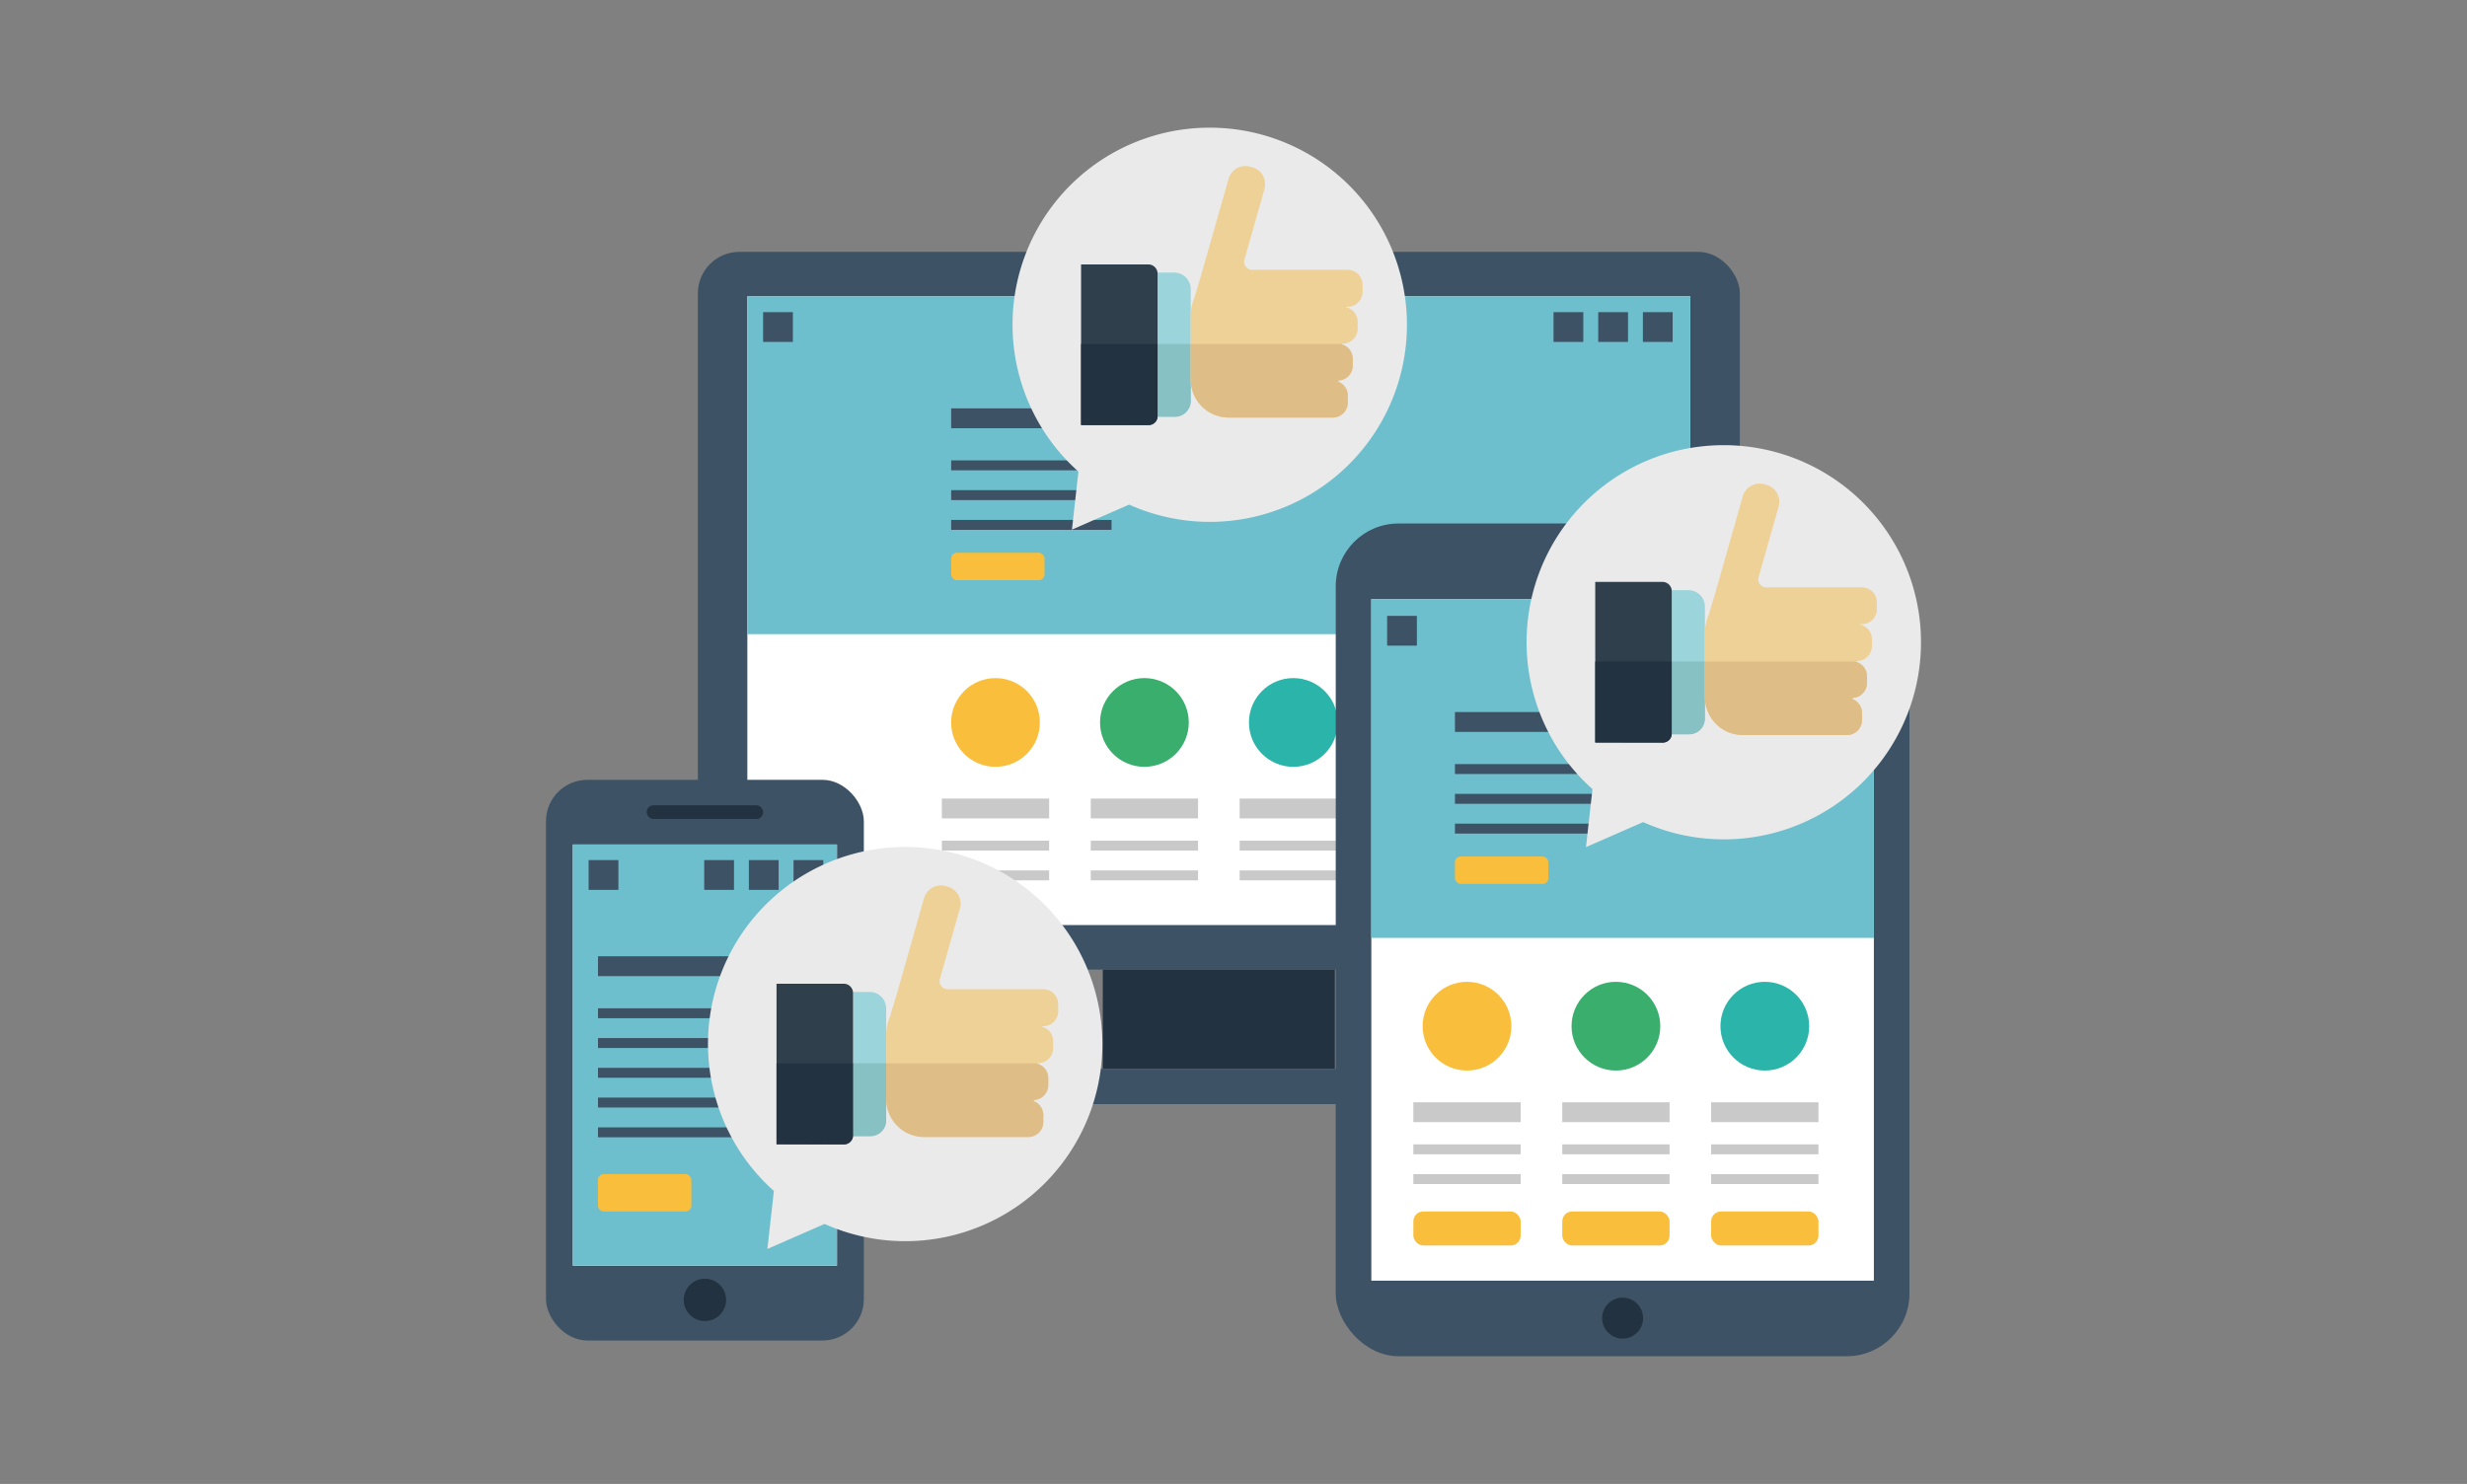<svg id="Ebene_1" data-name="Ebene 1" xmlns="http://www.w3.org/2000/svg" viewBox="0 0 1024 616"><rect x="0" y="0" width="1024" height="616" fill="#808080" stroke="none"/><title>SEO-UX</title><rect x="289.68" y="104.56" width="432.49" height="297.94" rx="17.18" ry="17.18" style="fill:#3d5264"/><rect x="310.21" y="123.04" width="391.42" height="260.97" style="fill:#fff"/><rect x="310.21" y="123.04" width="391.42" height="140.21" style="fill:#6ebfcd"/><rect x="316.75" y="129.58" width="12.36" height="12.36" style="fill:#3d5264"/><rect x="681.93" y="129.58" width="12.36" height="12.36" style="fill:#3d5264"/><rect x="663.39" y="129.58" width="12.36" height="12.36" style="fill:#3d5264"/><rect x="644.84" y="129.58" width="12.36" height="12.36" style="fill:#3d5264"/><rect x="457.74" y="402.5" width="96.34" height="41.17" style="fill:#233240"/><path d="M585.65,458.35H426.17a5.14,5.14,0,0,1-5.14-5.14v-.52a9,9,0,0,1,9-9h151.7a9,9,0,0,1,9,9v.52A5.14,5.14,0,0,1,585.65,458.35Z" style="fill:#3d5264"/><rect x="394.81" y="169.52" width="116.4" height="8.24" style="fill:#3d5264"/><rect x="394.81" y="191.11" width="139.19" height="4.12" style="fill:#3d5264"/><rect x="394.81" y="203.47" width="139.19" height="4.12" style="fill:#3d5264"/><rect x="394.81" y="215.83" width="66.57" height="4.12" style="fill:#3d5264"/><rect x="394.81" y="229.47" width="38.76" height="11.38" rx="2.38" ry="2.38" style="fill:#f9bf3c"/><rect x="390.94" y="331.5" width="44.54" height="8.24" style="fill:#cac9c9"/><rect x="390.94" y="348.97" width="44.54" height="4.12" style="fill:#cac9c9"/><rect x="390.94" y="361.33" width="44.54" height="4.12" style="fill:#cac9c9"/><rect x="452.75" y="331.5" width="44.54" height="8.24" style="fill:#cac9c9"/><rect x="452.75" y="348.97" width="44.54" height="4.12" style="fill:#cac9c9"/><rect x="452.75" y="361.33" width="44.54" height="4.12" style="fill:#cac9c9"/><rect x="514.55" y="331.5" width="44.54" height="8.24" style="fill:#cac9c9"/><rect x="514.55" y="348.97" width="44.54" height="4.12" style="fill:#cac9c9"/><rect x="514.55" y="361.33" width="44.54" height="4.12" style="fill:#cac9c9"/><rect x="576.36" y="331.99" width="44.54" height="8.24" style="fill:#cac9c9"/><rect x="576.36" y="349.47" width="44.54" height="4.12" style="fill:#cac9c9"/><rect x="576.36" y="361.83" width="44.54" height="4.12" style="fill:#cac9c9"/><circle cx="413.21" cy="299.91" r="18.42" style="fill:#f9bf3c"/><circle cx="475.02" cy="299.91" r="18.42" style="fill:#3aae6c"/><circle cx="536.83" cy="299.91" r="18.42" style="fill:#2bb4a9"/><circle cx="598.63" cy="299.91" r="18.42" style="fill:#3d5264"/><rect x="554.44" y="217.31" width="238.14" height="345.69" rx="26.05" ry="26.05" style="fill:#3d5264"/><rect x="569.21" y="248.68" width="208.59" height="282.95" style="fill:#fff"/><circle cx="673.51" cy="547.18" r="8.51" style="fill:#233240"/><rect x="645.02" y="229.47" width="56.97" height="5.76" rx="2.78" ry="2.78" style="fill:#233240"/><rect x="569.21" y="248.68" width="208.59" height="140.66" style="fill:#6ebfcd"/><rect x="575.76" y="255.66" width="12.36" height="12.36" style="fill:#3d5264"/><rect x="759.25" y="255.66" width="12.36" height="12.36" style="fill:#3d5264"/><rect x="740.71" y="255.66" width="12.36" height="12.36" style="fill:#3d5264"/><rect x="722.17" y="255.66" width="12.36" height="12.36" style="fill:#3d5264"/><rect x="603.92" y="295.59" width="116.4" height="8.24" style="fill:#3d5264"/><rect x="603.92" y="317.19" width="139.19" height="4.12" style="fill:#3d5264"/><rect x="603.92" y="329.55" width="139.19" height="4.12" style="fill:#3d5264"/><rect x="603.92" y="341.91" width="66.57" height="4.12" style="fill:#3d5264"/><rect x="603.92" y="355.55" width="38.76" height="11.38" rx="2.38" ry="2.38" style="fill:#f9bf3c"/><rect x="586.65" y="457.58" width="44.54" height="8.24" style="fill:#cac9c9"/><rect x="586.65" y="475.05" width="44.54" height="4.12" style="fill:#cac9c9"/><rect x="586.65" y="487.41" width="44.54" height="4.12" style="fill:#cac9c9"/><rect x="648.46" y="457.58" width="44.54" height="8.24" style="fill:#cac9c9"/><rect x="648.46" y="475.05" width="44.54" height="4.12" style="fill:#cac9c9"/><rect x="648.46" y="487.41" width="44.54" height="4.12" style="fill:#cac9c9"/><rect x="710.26" y="457.58" width="44.54" height="8.24" style="fill:#cac9c9"/><rect x="710.26" y="475.05" width="44.54" height="4.12" style="fill:#cac9c9"/><rect x="710.26" y="487.41" width="44.54" height="4.12" style="fill:#cac9c9"/><rect x="586.65" y="502.91" width="44.54" height="14.12" rx="4.11" ry="4.11" style="fill:#f9bf3c"/><rect x="648.46" y="502.91" width="44.54" height="14.12" rx="4.11" ry="4.11" style="fill:#f9bf3c"/><rect x="710.26" y="502.91" width="44.54" height="14.12" rx="4.11" ry="4.11" style="fill:#f9bf3c"/><circle cx="608.92" cy="425.99" r="18.42" style="fill:#f9bf3c"/><circle cx="670.73" cy="425.99" r="18.42" style="fill:#3aae6c"/><circle cx="732.54" cy="425.99" r="18.42" style="fill:#2bb4a9"/><rect x="226.63" y="323.72" width="131.93" height="232.75" rx="17.18" ry="17.18" style="fill:#3d5264"/><rect x="237.78" y="350.67" width="109.63" height="174.73" style="fill:#fff"/><circle cx="292.59" cy="539.61" r="8.8" style="fill:#233240"/><rect x="268.44" y="334.29" width="48.3" height="5.68" rx="2.74" ry="2.74" style="fill:#233240"/><rect x="237.78" y="350.5" width="109.63" height="174.9" style="fill:#6ebfcd"/><rect x="244.32" y="357.04" width="12.36" height="12.36" style="fill:#3d5264"/><rect x="329.38" y="357.04" width="12.36" height="12.36" style="fill:#3d5264"/><rect x="310.84" y="357.04" width="12.36" height="12.36" style="fill:#3d5264"/><rect x="292.3" y="357.04" width="12.36" height="12.36" style="fill:#3d5264"/><rect x="248.21" y="396.97" width="90.59" height="8.24" style="fill:#3d5264"/><rect x="248.21" y="418.56" width="90.59" height="4.12" style="fill:#3d5264"/><rect x="248.21" y="430.92" width="90.59" height="4.12" style="fill:#3d5264"/><rect x="248.21" y="443.28" width="90.59" height="4.12" style="fill:#3d5264"/><rect x="248.21" y="455.63" width="90.59" height="4.12" style="fill:#3d5264"/><rect x="248.21" y="467.99" width="66.57" height="4.12" style="fill:#3d5264"/><rect x="248.21" y="487.41" width="38.76" height="15.5" rx="2.38" ry="2.38" style="fill:#f9bf3c"/><path d="M715.54,184.8A81.75,81.75,0,0,0,661,327.57l-2.69,24.08,23.74-10.38A81.82,81.82,0,1,0,715.54,184.8Z" style="fill:#eaeaea"/><path d="M693.91,304.82V245h6.94a6.84,6.84,0,0,1,6.82,6.82V298a6.84,6.84,0,0,1-6.82,6.82Z" style="fill:#9bd4db"/><path d="M662.15,308.23V241.56h27.9a3.86,3.86,0,0,1,3.86,3.86v59a3.86,3.86,0,0,1-3.86,3.86Z" style="fill:#2f3f4c"/><path d="M707.67,298.38v-23.8H693.91v30.25h7.31A6.46,6.46,0,0,0,707.67,298.38Z" style="fill:#87c1c4"/><path d="M693.91,304.59v-30H662.15v33.66h28.12A3.65,3.65,0,0,0,693.91,304.59Z" style="fill:#233240"/><path d="M772.82,243.83H733.13a3.31,3.31,0,0,1-3.18-4.21l8.33-29.33a7.29,7.29,0,0,0-5-9l-.9-.26a7.29,7.29,0,0,0-9,5l-11.23,39.53c-.06.21-2.87,9.57-2.91,9.78a18.76,18.76,0,0,0-1.54,8v26.06a15.76,15.76,0,0,0,15.76,15.76h43.22a6.24,6.24,0,0,0,6.24-6.24V296a6.23,6.23,0,0,0-3.95-5.79l0-.48a6.22,6.22,0,0,0,6-6.21v-2.85a6.22,6.22,0,0,0-4.43-5.94l0-.3h.22a6.24,6.24,0,0,0,6.24-6.24v-2.85a6.24,6.24,0,0,0-4.91-6.09v-.15h.72a6.24,6.24,0,0,0,6.24-6.24v-2.85A6.24,6.24,0,0,0,772.82,243.83Z" style="fill:#eed197"/><path d="M770.51,274.78l0-.16H707.67v14.76a15.76,15.76,0,0,0,15.76,15.76h43.22a6.24,6.24,0,0,0,6.24-6.24V296a6.23,6.23,0,0,0-3.95-5.79l0-.48a6.22,6.22,0,0,0,6-6.21v-2.85A6.22,6.22,0,0,0,770.51,274.78Z" style="fill:#debe86"/><path d="M502.12,53a81.75,81.75,0,0,0-54.49,142.77l-2.69,24.08,23.74-10.38A81.82,81.82,0,1,0,502.12,53Z" style="fill:#eaeaea"/><path d="M480.49,173V113.17h6.94a6.84,6.84,0,0,1,6.82,6.82V166.2a6.84,6.84,0,0,1-6.82,6.82Z" style="fill:#9bd4db"/><path d="M448.73,176.44V109.76h27.9a3.86,3.86,0,0,1,3.86,3.86v59a3.86,3.86,0,0,1-3.86,3.86Z" style="fill:#2f3f4c"/><path d="M494.25,166.58v-23.8H480.49V173h7.31A6.46,6.46,0,0,0,494.25,166.58Z" style="fill:#87c1c4"/><path d="M480.49,172.79v-30H448.73v33.66h28.12A3.65,3.65,0,0,0,480.49,172.79Z" style="fill:#233240"/><path d="M559.4,112H519.71a3.31,3.31,0,0,1-3.18-4.21l8.33-29.33a7.29,7.29,0,0,0-5-9l-.9-.26a7.29,7.29,0,0,0-9,5L498.7,113.78c-.06.21-2.87,9.57-2.91,9.78a18.76,18.76,0,0,0-1.54,8v26.06A15.76,15.76,0,0,0,510,173.34h43.22a6.24,6.24,0,0,0,6.24-6.24v-2.85a6.23,6.23,0,0,0-3.95-5.79l0-.48a6.22,6.22,0,0,0,6-6.21v-2.85a6.22,6.22,0,0,0-4.43-5.94l0-.3h.22a6.24,6.24,0,0,0,6.24-6.24v-2.85a6.23,6.23,0,0,0-4.91-6.09v-.15h.72a6.24,6.24,0,0,0,6.24-6.24v-2.85A6.24,6.24,0,0,0,559.4,112Z" style="fill:#eed197"/><path d="M557.09,143l0-.16H494.25v14.76A15.76,15.76,0,0,0,510,173.34h43.22a6.24,6.24,0,0,0,6.24-6.24v-2.85a6.23,6.23,0,0,0-3.95-5.79l0-.48a6.22,6.22,0,0,0,6-6.21v-2.85A6.22,6.22,0,0,0,557.09,143Z" style="fill:#debe86"/><path d="M375.71,351.61a81.75,81.75,0,0,0-54.49,142.77l-2.69,24.08,23.74-10.38a81.82,81.82,0,1,0,33.44-156.48Z" style="fill:#eaeaea"/><path d="M354.08,471.63V411.78H361a6.84,6.84,0,0,1,6.82,6.82v46.21a6.84,6.84,0,0,1-6.82,6.82Z" style="fill:#9bd4db"/><path d="M322.32,475V408.37h27.9a3.86,3.86,0,0,1,3.86,3.86v59a3.86,3.86,0,0,1-3.86,3.86Z" style="fill:#2f3f4c"/><path d="M367.84,465.19v-23.8H354.08v30.25h7.31A6.46,6.46,0,0,0,367.84,465.19Z" style="fill:#87c1c4"/><path d="M354.08,471.4v-30H322.32V475h28.12A3.65,3.65,0,0,0,354.08,471.4Z" style="fill:#233240"/><path d="M433,410.64H393.3a3.31,3.31,0,0,1-3.18-4.21l8.33-29.33a7.29,7.29,0,0,0-5-9l-.9-.26a7.29,7.29,0,0,0-9,5l-11.23,39.53c-.06.21-2.87,9.57-2.91,9.78a18.76,18.76,0,0,0-1.54,8v26.06A15.76,15.76,0,0,0,383.6,472h43.22a6.24,6.24,0,0,0,6.24-6.24v-2.85a6.23,6.23,0,0,0-3.95-5.79l0-.48a6.22,6.22,0,0,0,6-6.21v-2.85a6.22,6.22,0,0,0-4.43-5.94l0-.3h.22a6.24,6.24,0,0,0,6.24-6.24V432.2a6.23,6.23,0,0,0-4.91-6.09V426H433a6.24,6.24,0,0,0,6.24-6.24v-2.85A6.24,6.24,0,0,0,433,410.64Z" style="fill:#eed197"/><path d="M430.68,441.59l0-.16H367.84v14.76A15.76,15.76,0,0,0,383.6,472h43.22a6.24,6.24,0,0,0,6.24-6.24v-2.85a6.23,6.23,0,0,0-3.95-5.79l0-.48a6.22,6.22,0,0,0,6-6.21v-2.85A6.22,6.22,0,0,0,430.68,441.59Z" style="fill:#debe86"/></svg>